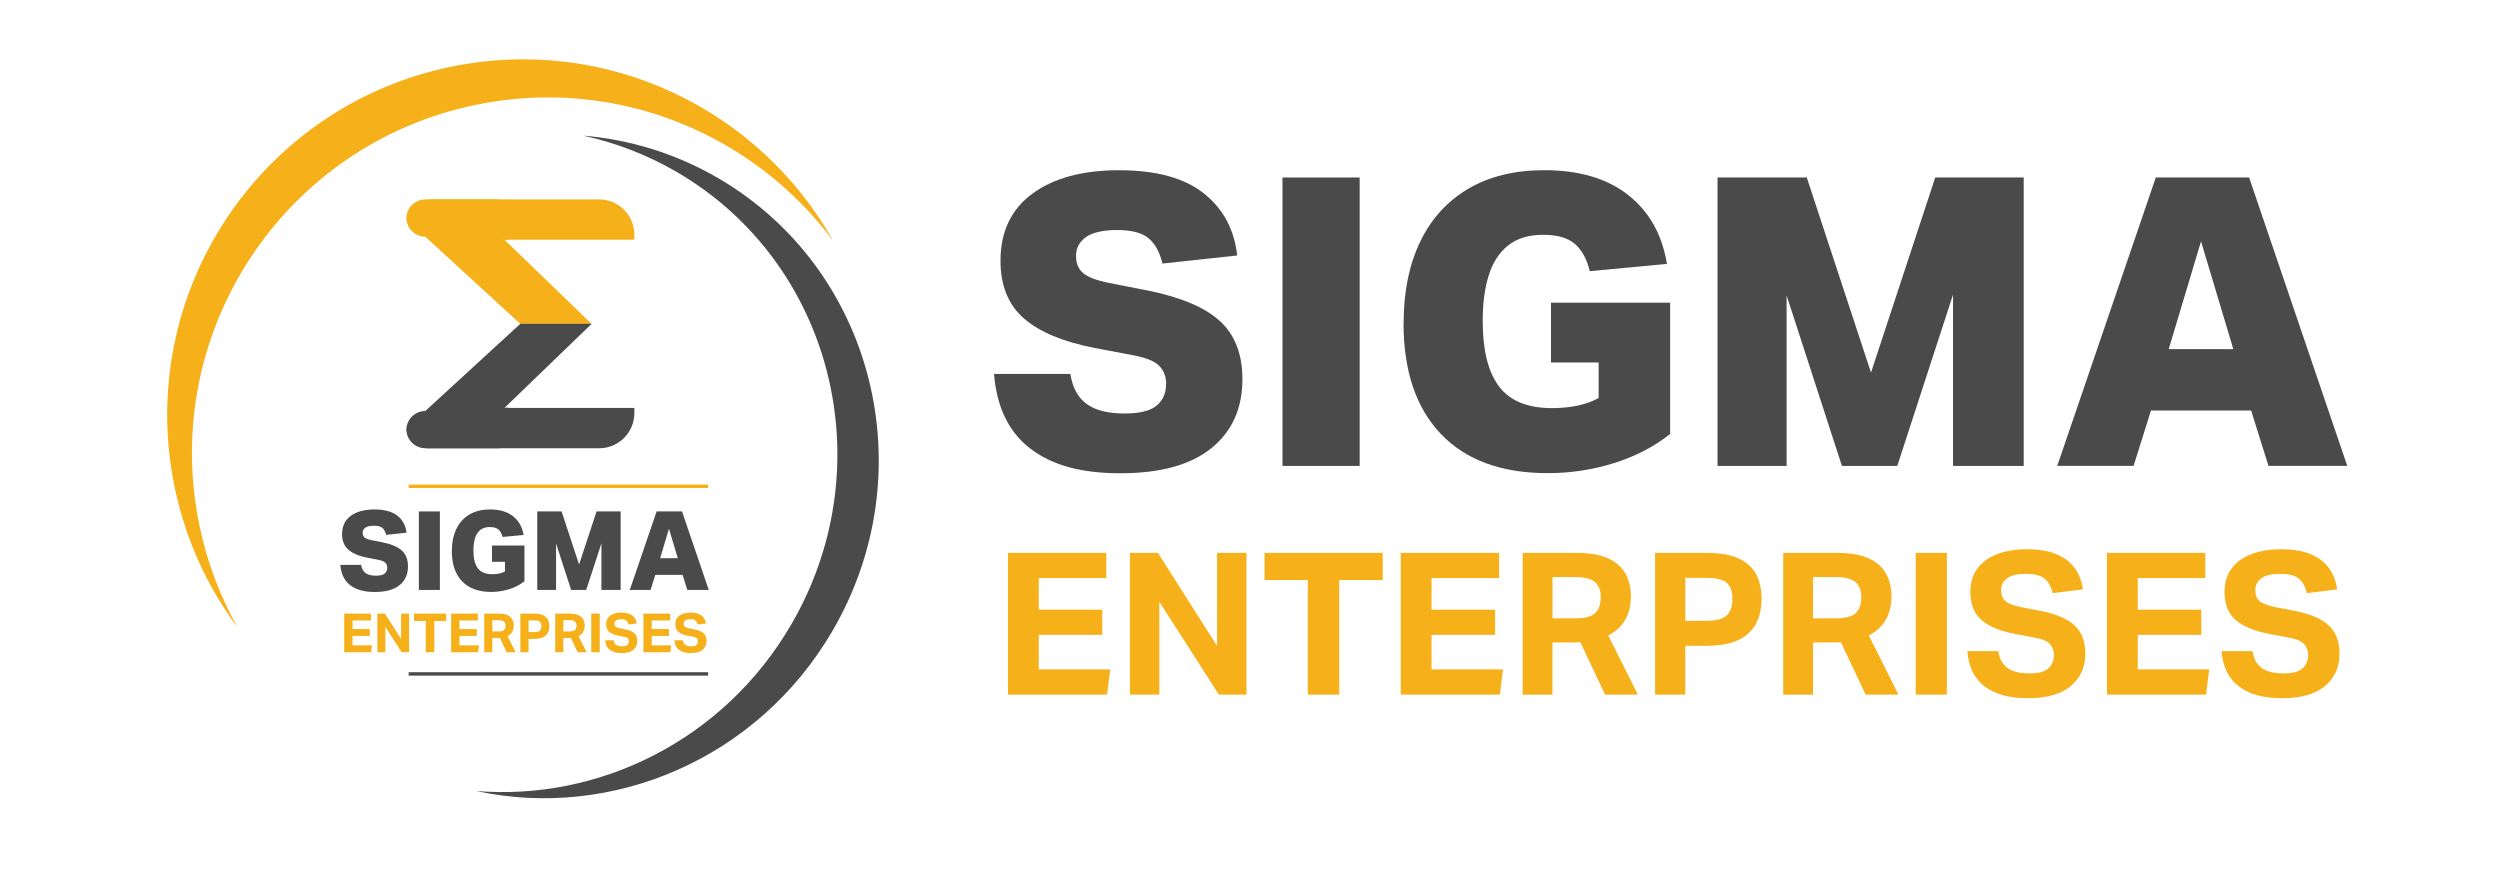 <svg xmlns="http://www.w3.org/2000/svg" id="Layer_1" viewBox="0 0 643.4 225.19"><defs><style>      .cls-1 {        fill: #4a4a4a;      }      .cls-2 {        fill: #f6b11a;      }    </style></defs><g><g><path class="cls-1" d="M300.12,98.8c0-1.87-.59-3.41-1.77-4.63-1.18-1.21-3.43-2.13-6.76-2.75l-9.88-1.87c-8.18-1.59-14.26-4.14-18.24-7.64-3.99-3.5-5.98-8.44-5.98-14.81,0-7.48,2.74-13.24,8.21-17.26,5.47-4.02,12.92-6.03,22.35-6.03s16.74,1.98,21.73,5.93c4.99,3.95,7.87,9.29,8.63,16.01l-19.23,2.08c-.76-3.05-1.99-5.25-3.69-6.6-1.7-1.35-4.35-2.03-7.95-2.03s-6.36.61-8.06,1.82c-1.7,1.21-2.55,2.82-2.55,4.83s.62,3.43,1.87,4.47,3.46,1.87,6.65,2.5l10.08,1.98c8.52,1.73,14.69,4.37,18.5,7.9,3.81,3.53,5.72,8.49,5.72,14.87,0,7.55-2.67,13.48-8,17.78-5.34,4.3-13.13,6.45-23.39,6.45s-17.64-2.11-23.18-6.34c-5.55-4.23-8.66-10.64-9.36-19.23h19.65c.55,3.53,1.96,6.12,4.21,7.75,2.25,1.63,5.49,2.44,9.72,2.44,3.88,0,6.64-.68,8.26-2.03,1.63-1.35,2.44-3.2,2.44-5.56Z"></path><path class="cls-1" d="M330.06,45.68h19.86v74.23h-19.86V45.68Z"></path><path class="cls-1" d="M361.24,83.1c0-8.04,1.42-15,4.26-20.9,2.84-5.89,6.96-10.43,12.37-13.62,5.41-3.19,11.92-4.78,19.54-4.78,9.01,0,16.22,2.13,21.62,6.39,5.41,4.26,8.73,10.17,9.98,17.73l-19.86,1.87c-.76-3.12-2.04-5.46-3.85-7.02-1.8-1.56-4.51-2.34-8.11-2.34-3.81,0-6.86.94-9.15,2.81-2.29,1.87-3.93,4.45-4.94,7.75-1.01,3.29-1.51,7.16-1.51,11.59,0,7.56,1.4,13.19,4.21,16.89,2.81,3.71,7.33,5.56,13.57,5.56,4.92,0,8.94-.87,12.06-2.6v-9.15h-12.27v-15.39h30.67v33.79c-4.09,3.26-8.89,5.75-14.4,7.49-5.51,1.73-11.21,2.6-17.1,2.6-11.92,0-21.09-3.36-27.5-10.08-6.41-6.72-9.62-16.25-9.62-28.59Z"></path><path class="cls-1" d="M442.02,45.68h22.97l16.53,50.21,16.53-50.21h22.77v74.23h-18.19v-44.08l-14.35,44.08h-14.24l-14.24-43.87v43.87h-17.78V45.68Z"></path><path class="cls-1" d="M579.35,105.66h-25.78l-4.47,14.24h-19.65l25.37-74.23h24.01l25.26,74.23h-20.27l-4.47-14.24ZM566.46,62.1l-8.32,27.76h16.63l-8.32-27.76Z"></path></g><g><path class="cls-2" d="M259.41,142.28h25.3v6.49h-17.38v8.13h16.35v6.49h-16.35v8.89h18.4l-.82,6.49h-25.5v-36.49Z"></path><path class="cls-2" d="M290.79,142.28h7.21l15.23,23.97v-23.97h7.56v36.49h-7.1l-15.33-23.92v23.92h-7.56v-36.49Z"></path><path class="cls-2" d="M336.58,149.28h-11.14v-7h30.41v7h-11.19v29.49h-8.08v-29.49Z"></path><path class="cls-2" d="M360.5,142.28h25.3v6.49h-17.38v8.13h16.36v6.49h-16.36v8.89h18.4l-.82,6.49h-25.5v-36.49Z"></path><path class="cls-2" d="M391.88,142.28h13.75c3.44,0,6.19.48,8.25,1.43,2.06.95,3.55,2.27,4.47,3.96s1.38,3.6,1.38,5.75c0,2.32-.48,4.33-1.43,6.03-.95,1.7-2.42,3.07-4.4,4.09l7.62,15.23h-8.43l-6.39-13.49c-.27,0-.54,0-.82.03-.27.02-.55.03-.82.03h-5.52v13.44h-7.67v-36.49ZM411.97,153.67c0-1.7-.49-2.99-1.48-3.86-.99-.87-2.78-1.3-5.37-1.3h-5.57v10.63h5.88c2.52,0,4.24-.47,5.16-1.41.92-.94,1.38-2.29,1.38-4.06Z"></path><path class="cls-2" d="M425.97,142.28h13.13c3.51,0,6.3.49,8.38,1.46s3.58,2.33,4.5,4.09c.92,1.76,1.38,3.83,1.38,6.21s-.47,4.59-1.41,6.41c-.94,1.82-2.45,3.24-4.52,4.24-2.08,1.01-4.84,1.51-8.28,1.51h-5.42v12.57h-7.77v-36.49ZM445.85,154.13c0-1.87-.48-3.25-1.43-4.11s-2.73-1.3-5.32-1.3h-5.37v11.04h5.42c2.62,0,4.39-.49,5.32-1.46.92-.97,1.38-2.36,1.38-4.17Z"></path><path class="cls-2" d="M458.94,142.28h13.75c3.44,0,6.19.48,8.25,1.43,2.06.95,3.55,2.27,4.47,3.96s1.38,3.6,1.38,5.75c0,2.32-.48,4.33-1.43,6.03-.95,1.7-2.42,3.07-4.4,4.09l7.62,15.23h-8.43l-6.39-13.49c-.27,0-.54,0-.82.03-.27.02-.55.03-.82.03h-5.52v13.44h-7.67v-36.49ZM479.02,153.67c0-1.7-.49-2.99-1.48-3.86-.99-.87-2.78-1.3-5.37-1.3h-5.57v10.63h5.88c2.52,0,4.24-.47,5.16-1.41.92-.94,1.38-2.29,1.38-4.06Z"></path><path class="cls-2" d="M493.03,142.28h8.02v36.49h-8.02v-36.49Z"></path><path class="cls-2" d="M528.6,168.6c0-1.09-.33-2.03-1-2.81-.66-.78-2-1.35-4.01-1.69l-4.8-.92c-3.88-.72-6.81-1.9-8.76-3.55-1.96-1.65-2.94-4.08-2.94-7.28,0-2.38.6-4.4,1.81-6.03,1.21-1.64,2.9-2.87,5.09-3.71,2.18-.83,4.72-1.25,7.62-1.25,3.17,0,5.77.44,7.79,1.33,2.03.89,3.58,2.1,4.65,3.65,1.07,1.55,1.75,3.33,2.02,5.34l-7.77.97c-.44-1.7-1.15-2.96-2.12-3.76-.97-.8-2.55-1.2-4.73-1.2-2.32,0-3.97.39-4.96,1.18-.99.78-1.48,1.79-1.48,3.02s.38,2.16,1.12,2.81c.75.65,2.06,1.16,3.94,1.53l5.01.97c4.05.78,7,2.04,8.84,3.76,1.84,1.72,2.76,4.15,2.76,7.28,0,3.44-1.24,6.21-3.73,8.31-2.49,2.1-6.17,3.14-11.04,3.14s-8.35-.99-11.04-2.96c-2.69-1.98-4.21-5.03-4.55-9.15h7.97c.31,1.98,1.1,3.42,2.38,4.34,1.28.92,3.14,1.38,5.6,1.38s4-.44,4.93-1.33c.94-.89,1.41-2.01,1.41-3.37Z"></path><path class="cls-2" d="M542.25,142.28h25.3v6.49h-17.38v8.13h16.36v6.49h-16.36v8.89h18.4l-.82,6.49h-25.5v-36.49Z"></path><path class="cls-2" d="M594.02,168.6c0-1.09-.33-2.03-1-2.81-.66-.78-2-1.35-4.01-1.69l-4.8-.92c-3.88-.72-6.81-1.9-8.76-3.55-1.96-1.65-2.94-4.08-2.94-7.28,0-2.38.6-4.4,1.81-6.03,1.21-1.64,2.9-2.87,5.09-3.71,2.18-.83,4.72-1.25,7.62-1.25,3.17,0,5.77.44,7.79,1.33,2.03.89,3.58,2.1,4.65,3.65,1.07,1.55,1.75,3.33,2.02,5.34l-7.77.97c-.44-1.7-1.15-2.96-2.12-3.76-.97-.8-2.55-1.2-4.73-1.2-2.32,0-3.97.39-4.96,1.18-.99.78-1.48,1.79-1.48,3.02s.38,2.16,1.12,2.81c.75.65,2.06,1.16,3.94,1.53l5.01.97c4.05.78,7,2.04,8.84,3.76,1.84,1.72,2.76,4.15,2.76,7.28,0,3.44-1.24,6.21-3.73,8.31-2.49,2.1-6.17,3.14-11.04,3.14s-8.35-.99-11.04-2.96c-2.69-1.98-4.21-5.03-4.55-9.15h7.97c.31,1.98,1.1,3.42,2.38,4.34,1.28.92,3.14,1.38,5.6,1.38s4-.44,4.93-1.33c.94-.89,1.41-2.01,1.41-3.37Z"></path></g></g><g><path class="cls-2" d="M51.3,135.1c-10.2-49.52,21.67-97.93,71.19-108.13,35.96-7.41,71.32,7.37,91.91,34.98-18.99-33.8-58.27-53.03-98.28-44.79-49.52,10.2-81.39,58.61-71.19,108.13,2.79,13.56,8.46,25.8,16.22,36.21-4.52-8.04-7.89-16.89-9.85-26.41Z"></path><path class="cls-1" d="M174.22,44.29c40.1,23.38,53.26,75.54,29.38,116.49-17.34,29.74-49.43,45.39-81.07,42.79,34.87,7.54,72.43-8.12,91.72-41.21,23.88-40.96,10.72-93.11-29.38-116.49-10.98-6.4-22.85-9.98-34.78-10.96,8.29,1.79,16.43,4.89,24.13,9.38Z"></path><path class="cls-2" d="M163.26,61.7h-33.21l-20.27-10.38h44.41c5.01,0,9.07,4.06,9.07,9.07v1.3Z"></path><path class="cls-2" d="M129.81,61.7l-24.78-5.33c-.19-.04-.32.2-.17.33l29.04,26.65h18.36l-22.44-21.65Z"></path><path class="cls-2" d="M130.06,61.7l-25.48-5.48h0c0-2.7,2.19-4.89,4.89-4.89h19.07l1.52,10.38Z"></path><path class="cls-2" d="M130.06,54.7l-25.48,1.33h0c0,2.7,2.19,4.89,4.89,4.89l21.37.86-.78-7.09Z"></path><path class="cls-1" d="M163.26,104.99h-33.21l-20.27,10.38h44.41c5.01,0,9.07-4.06,9.07-9.07v-1.3Z"></path><path class="cls-1" d="M129.81,104.99l-24.78,5.33c-.19.04-.32-.2-.17-.33l29.04-26.65h18.36l-22.44,21.65Z"></path><path class="cls-1" d="M130.06,104.99l-25.48,5.48h0c0,2.7,2.19,4.89,4.89,4.89h19.07l1.52-10.38Z"></path><path class="cls-1" d="M130.06,111.99l-25.48-1.33h0c0-2.7,2.19-4.89,4.89-4.89l21.37-.86-.78,7.09Z"></path><g><path class="cls-1" d="M99.65,146.08c0-.51-.16-.93-.48-1.26-.32-.33-.93-.58-1.84-.75l-2.69-.51c-2.23-.43-3.88-1.13-4.97-2.08-1.09-.95-1.63-2.3-1.63-4.03,0-2.04.74-3.6,2.24-4.7,1.49-1.09,3.52-1.64,6.08-1.64s4.56.54,5.91,1.61c1.36,1.08,2.14,2.53,2.35,4.36l-5.24.57c-.21-.83-.54-1.43-1-1.8-.46-.37-1.18-.55-2.17-.55s-1.73.17-2.19.5c-.46.33-.69.77-.69,1.32s.17.93.51,1.22c.34.28.94.51,1.81.68l2.75.54c2.32.47,4,1.19,5.04,2.15,1.04.96,1.56,2.31,1.56,4.05,0,2.06-.73,3.67-2.18,4.84-1.45,1.17-3.58,1.75-6.37,1.75s-4.8-.58-6.31-1.73c-1.51-1.15-2.36-2.9-2.55-5.24h5.35c.15.96.53,1.67,1.15,2.11.61.44,1.49.67,2.65.67,1.06,0,1.81-.18,2.25-.55.44-.37.67-.87.67-1.51Z"></path><path class="cls-1" d="M107.8,131.62h5.41v20.21h-5.41v-20.21Z"></path><path class="cls-1" d="M116.29,141.81c0-2.19.39-4.08,1.16-5.69.77-1.6,1.9-2.84,3.37-3.71,1.47-.87,3.24-1.3,5.32-1.3,2.45,0,4.42.58,5.89,1.74,1.47,1.16,2.38,2.77,2.72,4.83l-5.41.51c-.21-.85-.56-1.49-1.05-1.91-.49-.42-1.23-.64-2.21-.64-1.04,0-1.87.25-2.49.76-.62.51-1.07,1.21-1.34,2.11-.27.9-.41,1.95-.41,3.16,0,2.06.38,3.59,1.15,4.6.76,1.01,2,1.51,3.69,1.51,1.34,0,2.43-.24,3.28-.71v-2.49h-3.34v-4.19h8.35v9.2c-1.11.89-2.42,1.57-3.92,2.04-1.5.47-3.05.71-4.66.71-3.25,0-5.74-.92-7.49-2.75-1.75-1.83-2.62-4.42-2.62-7.78Z"></path><path class="cls-1" d="M138.28,131.62h6.25l4.5,13.67,4.5-13.67h6.2v20.21h-4.95v-12l-3.91,12h-3.88l-3.88-11.94v11.94h-4.84v-20.21Z"></path><path class="cls-1" d="M175.67,147.95h-7.02l-1.22,3.88h-5.35l6.91-20.21h6.54l6.88,20.21h-5.52l-1.22-3.88ZM172.16,136.09l-2.26,7.56h4.53l-2.26-7.56Z"></path></g><g><path class="cls-2" d="M88.57,157.92h6.89v1.77h-4.73v2.21h4.45v1.77h-4.45v2.42h5.01l-.22,1.77h-6.94v-9.93Z"></path><path class="cls-2" d="M97.11,157.92h1.96l4.15,6.53v-6.53h2.06v9.93h-1.93l-4.17-6.51v6.51h-2.06v-9.93Z"></path><path class="cls-2" d="M109.58,159.82h-3.03v-1.91h8.28v1.91h-3.05v8.03h-2.2v-8.03Z"></path><path class="cls-2" d="M116.09,157.92h6.89v1.77h-4.73v2.21h4.45v1.77h-4.45v2.42h5.01l-.22,1.77h-6.94v-9.93Z"></path><path class="cls-2" d="M124.63,157.92h3.74c.94,0,1.69.13,2.25.39.56.26.97.62,1.22,1.08.25.46.38.98.38,1.57,0,.63-.13,1.18-.39,1.64-.26.46-.66.83-1.2,1.11l2.07,4.15h-2.3l-1.74-3.67c-.07,0-.15,0-.22,0-.07,0-.15,0-.22,0h-1.5v3.66h-2.09v-9.93ZM130.1,161.02c0-.46-.13-.81-.4-1.05-.27-.24-.76-.36-1.46-.36h-1.52v2.89h1.6c.69,0,1.15-.13,1.41-.38.25-.25.38-.62.38-1.11Z"></path><path class="cls-2" d="M133.91,157.92h3.58c.96,0,1.72.13,2.28.4.57.26.97.64,1.22,1.11.25.48.38,1.04.38,1.69s-.13,1.25-.38,1.75c-.26.5-.67.88-1.23,1.15s-1.32.41-2.25.41h-1.48v3.42h-2.11v-9.93ZM139.33,161.14c0-.51-.13-.88-.39-1.12-.26-.24-.74-.36-1.45-.36h-1.46v3.01h1.48c.71,0,1.2-.13,1.45-.4s.38-.64.38-1.13Z"></path><path class="cls-2" d="M142.89,157.92h3.74c.94,0,1.69.13,2.25.39s.97.62,1.22,1.08c.25.46.38.98.38,1.57,0,.63-.13,1.18-.39,1.64-.26.46-.66.83-1.2,1.11l2.07,4.15h-2.3l-1.74-3.67c-.07,0-.15,0-.22,0-.07,0-.15,0-.22,0h-1.5v3.66h-2.09v-9.93ZM148.36,161.02c0-.46-.13-.81-.4-1.05-.27-.24-.76-.36-1.46-.36h-1.52v2.89h1.6c.69,0,1.15-.13,1.41-.38.25-.25.38-.62.38-1.11Z"></path><path class="cls-2" d="M152.17,157.92h2.18v9.93h-2.18v-9.93Z"></path><path class="cls-2" d="M161.85,165.08c0-.3-.09-.55-.27-.77s-.55-.37-1.09-.46l-1.31-.25c-1.06-.19-1.85-.52-2.39-.97-.53-.45-.8-1.11-.8-1.98,0-.65.16-1.2.49-1.64.33-.45.79-.78,1.38-1.01.59-.23,1.28-.34,2.07-.34.86,0,1.57.12,2.12.36.55.24.97.57,1.27.99.29.42.48.91.55,1.45l-2.12.26c-.12-.46-.31-.8-.58-1.02-.26-.22-.69-.33-1.29-.33-.63,0-1.08.11-1.35.32-.27.21-.4.49-.4.82s.1.59.31.77c.2.18.56.32,1.07.42l1.36.26c1.1.21,1.91.55,2.41,1.02s.75,1.13.75,1.98c0,.94-.34,1.69-1.02,2.26s-1.68.86-3.01.86-2.27-.27-3.01-.81-1.15-1.37-1.24-2.49h2.17c.08.54.3.93.65,1.18.35.25.86.38,1.52.38s1.09-.12,1.34-.36c.25-.24.38-.55.38-.92Z"></path><path class="cls-2" d="M165.57,157.92h6.89v1.77h-4.73v2.21h4.45v1.77h-4.45v2.42h5.01l-.22,1.77h-6.94v-9.93Z"></path><path class="cls-2" d="M179.66,165.08c0-.3-.09-.55-.27-.77s-.55-.37-1.09-.46l-1.31-.25c-1.06-.19-1.85-.52-2.39-.97-.53-.45-.8-1.11-.8-1.98,0-.65.16-1.2.49-1.64.33-.45.79-.78,1.38-1.01.59-.23,1.28-.34,2.07-.34.86,0,1.57.12,2.12.36.55.24.97.57,1.27.99.29.42.48.91.55,1.45l-2.12.26c-.12-.46-.31-.8-.58-1.02-.26-.22-.69-.33-1.29-.33-.63,0-1.08.11-1.35.32-.27.21-.4.49-.4.82s.1.59.31.77c.2.18.56.32,1.07.42l1.36.26c1.1.21,1.91.55,2.41,1.02s.75,1.13.75,1.98c0,.94-.34,1.69-1.02,2.26s-1.68.86-3.01.86-2.27-.27-3.01-.81-1.15-1.37-1.24-2.49h2.17c.08.54.3.93.65,1.18.35.25.86.38,1.52.38s1.09-.12,1.34-.36c.25-.24.38-.55.38-.92Z"></path></g><rect class="cls-2" x="105.17" y="124.72" width="77.07" height=".88"></rect><rect class="cls-1" x="105.17" y="173" width="77.07" height=".88"></rect></g></svg>